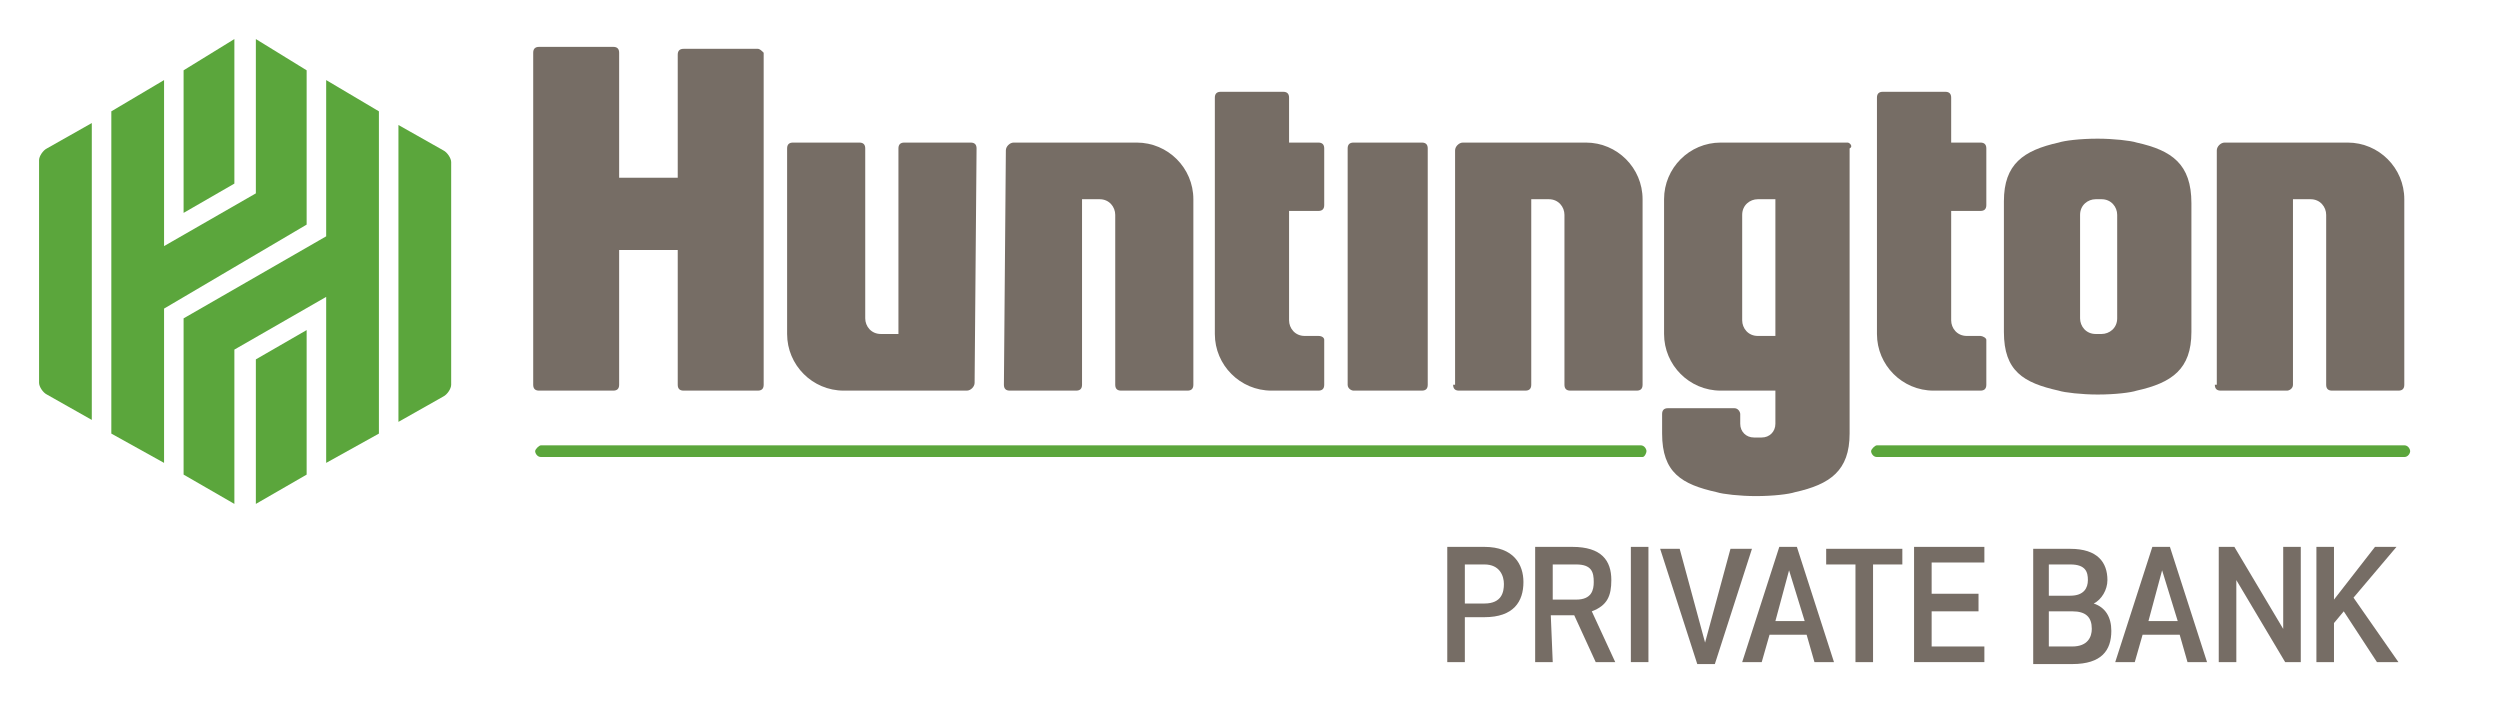 ﻿

<svg version="1.1" xmlns="http://www.w3.org/2000/svg" xmlns:xlink="http://www.w3.org/1999/xlink" x="0px" y="0px" viewBox="0 0 128 36" style="enable-background:new 0 0 128 36;" xml:space="preserve" focusable="false">
<style type="text/css">
	.st0-e12e8a3961924f7da99022791d18c0b9{fill:#766D65;}
	.st1-e12e8a3961924f7da99022791d18c0b9{fill:#5BA63C;}
</style>
<title>Huntington Logo</title>
<g>
	<g>
		<g>
			<path class="st0-e12e8a3961924f7da99022791d18c0b9" d="M73.1,19.7c0,0.2-0.1,0.3-0.3,0.3h-3.5c-0.1,0-0.3-0.1-0.3-0.3V7.6c0-0.2,0.1-0.3,0.3-0.3h3.5     c0.2,0,0.3,0.1,0.3,0.3V19.7z" />
			<path class="st0-e12e8a3961924f7da99022791d18c0b9" d="M38.8,2.5H35c-0.2,0-0.3,0.1-0.3,0.3v6.3h-3V2.7c0-0.2-0.1-0.3-0.3-0.3h-3.8c-0.2,0-0.3,0.1-0.3,0.3v17     c0,0.2,0.1,0.3,0.3,0.3h3.8c0.2,0,0.3-0.1,0.3-0.3v-6.9h3v6.9c0,0.2,0.1,0.3,0.3,0.3h3.8c0.2,0,0.3-0.1,0.3-0.3v-17     C39,2.6,38.9,2.5,38.8,2.5" />
			<path class="st0-e12e8a3961924f7da99022791d18c0b9" d="M74.4,19.7c0,0.2,0.1,0.3,0.3,0.3h3.4c0.2,0,0.3-0.1,0.3-0.3v-9.5h0.9c0.5,0,0.8,0.4,0.8,0.8v8.7     c0,0.2,0.1,0.3,0.3,0.3h3.4c0.2,0,0.3-0.1,0.3-0.3v-9.5c0-1.6-1.3-2.9-2.9-2.9h-6.3c-0.2,0-0.4,0.2-0.4,0.4v12H74.4z" />
			<path class="st0-e12e8a3961924f7da99022791d18c0b9" d="M113.4,19.7c0,0.2,0.1,0.3,0.3,0.3h3.4c0.1,0,0.3-0.1,0.3-0.3v-9.5h0.9c0.5,0,0.8,0.4,0.8,0.8v8.7     c0,0.2,0.1,0.3,0.3,0.3h3.4c0.2,0,0.3-0.1,0.3-0.3v-9.5c0-1.6-1.3-2.9-2.9-2.9h-6.3c-0.2,0-0.4,0.2-0.4,0.4v12H113.4z" />
			<path class="st0-e12e8a3961924f7da99022791d18c0b9" d="M51.4,19.7c0,0.2,0.1,0.3,0.3,0.3h3.4c0.2,0,0.3-0.1,0.3-0.3v-9.5h0.9c0.5,0,0.8,0.4,0.8,0.8v8.7     c0,0.2,0.1,0.3,0.3,0.3h3.4c0.2,0,0.3-0.1,0.3-0.3v-9.5c0-1.6-1.3-2.9-2.9-2.9h-6.3c-0.2,0-0.4,0.2-0.4,0.4L51.4,19.7L51.4,19.7z     " />
			<path class="st0-e12e8a3961924f7da99022791d18c0b9" d="M50,7.6c0-0.2-0.1-0.3-0.3-0.3h-3.4c-0.2,0-0.3,0.1-0.3,0.3v9.5h-0.9c-0.5,0-0.8-0.4-0.8-0.8V7.6     c0-0.2-0.1-0.3-0.3-0.3h-3.4c-0.2,0-0.3,0.1-0.3,0.3v9.5c0,1.6,1.3,2.9,2.9,2.9h6.3c0.2,0,0.4-0.2,0.4-0.4L50,7.6L50,7.6z" />
			<path class="st0-e12e8a3961924f7da99022791d18c0b9" d="M67.5,17.2h-0.7c-0.5,0-0.8-0.4-0.8-0.8v-5.6h1.5c0.2,0,0.3-0.1,0.3-0.3V7.6c0-0.2-0.1-0.3-0.3-0.3H66V5     c0-0.2-0.1-0.3-0.3-0.3h-3.2c-0.2,0-0.3,0.1-0.3,0.3v12.1c0,1.6,1.3,2.9,2.9,2.9h2.4c0.2,0,0.3-0.1,0.3-0.3v-2.3     C67.8,17.3,67.7,17.2,67.5,17.2" />
			<path class="st0-e12e8a3961924f7da99022791d18c0b9" d="M101.4,17.2h-0.7c-0.5,0-0.8-0.4-0.8-0.8v-5.6h1.5c0.2,0,0.3-0.1,0.3-0.3V7.6c0-0.2-0.1-0.3-0.3-0.3h-1.5V5     c0-0.2-0.1-0.3-0.3-0.3h-3.2c-0.2,0-0.3,0.1-0.3,0.3v12.1c0,1.6,1.3,2.9,2.9,2.9h2.4c0.2,0,0.3-0.1,0.3-0.3v-2.3     C101.7,17.3,101.5,17.2,101.4,17.2" />
			<path class="st0-e12e8a3961924f7da99022791d18c0b9" d="M90.9,17.2H90c-0.5,0-0.8-0.4-0.8-0.8V11c0-0.5,0.4-0.8,0.8-0.8h0.9V17.2z M94.6,7.3h-6.5     c-1.6,0-2.9,1.3-2.9,2.9v6.9c0,1.6,1.3,2.9,2.9,2.9h2.8v1.7c0,0.4-0.3,0.7-0.7,0.7h-0.4c-0.4,0-0.7-0.3-0.7-0.7v-0.5     c0-0.1-0.1-0.3-0.3-0.3h-3.4c-0.2,0-0.3,0.1-0.3,0.3v1c0,2,1,2.6,2.8,3c0.3,0.1,1.2,0.2,2,0.2c0.9,0,1.7-0.1,2-0.2     c1.8-0.4,2.8-1.1,2.8-3V7.6C94.9,7.5,94.7,7.3,94.6,7.3" />
			<path class="st0-e12e8a3961924f7da99022791d18c0b9" d="M108.4,16.3c0,0.5-0.4,0.8-0.8,0.8h-0.3c-0.5,0-0.8-0.4-0.8-0.8V11c0-0.5,0.4-0.8,0.8-0.8h0.3     c0.5,0,0.8,0.4,0.8,0.8V16.3z M109.4,7.3c-0.3-0.1-1.2-0.2-2-0.2c-0.9,0-1.7,0.1-2,0.2c-1.8,0.4-2.8,1.1-2.8,3V17     c0,2,1,2.6,2.8,3c0.3,0.1,1.2,0.2,2,0.2c0.9,0,1.7-0.1,2-0.2c1.8-0.4,2.8-1.1,2.8-3v-6.6C112.2,8.4,111.2,7.7,109.4,7.3" />
		</g>
		<g>
			<polygon class="st1-e12e8a3961924f7da99022791d18c0b9" points="12,9.4 12,2 9.4,3.6 9.4,10.9    " />
			<polygon class="st1-e12e8a3961924f7da99022791d18c0b9" points="13.1,18.4 13.1,25.8 15.7,24.3 15.7,16.9    " />
			<polygon class="st1-e12e8a3961924f7da99022791d18c0b9" points="9.4,16.3 9.4,24.3 12,25.8 12,17.9 16.7,15.2 16.7,23.7 19.4,22.2 19.4,5.7 16.7,4.1 16.7,12.1         " />
			<polygon class="st1-e12e8a3961924f7da99022791d18c0b9" points="8.4,4.1 5.7,5.7 5.7,22.2 8.4,23.7 8.4,15.8 15.7,11.5 15.7,3.6 13.1,2 13.1,9.9 8.4,12.6    " />
			<g>
				<path class="st1-e12e8a3961924f7da99022791d18c0b9" d="M4.7,6.3L2.4,7.6C2.2,7.7,2,8,2,8.2v11.4c0,0.2,0.2,0.5,0.4,0.6l2.3,1.3V6.3z" />
				<path class="st1-e12e8a3961924f7da99022791d18c0b9" d="M20.4,21.6l2.3-1.3c0.2-0.1,0.4-0.4,0.4-0.6V8.3c0-0.2-0.2-0.5-0.4-0.6l-2.3-1.3V21.6z" />
			</g>
		</g>
	</g>
	<g>
		<path class="st0-e12e8a3961924f7da99022791d18c0b9" d="M75,33.9h-0.9V28H76c1.5,0,2,0.9,2,1.8c0,1-0.5,1.8-2,1.8h-1V33.9z M75,30.9h1c0.9,0,1-0.6,1-1s-0.2-1-1-1h-1    V30.9z" />
		<path class="st0-e12e8a3961924f7da99022791d18c0b9" d="M79.5,33.9h-0.9V28h1.9c1.5,0,2,0.7,2,1.7c0,0.8-0.2,1.3-1,1.6l1.2,2.6h-1l-1.1-2.4h-1.2L79.5,33.9L79.5,33.9    z M79.5,30.7h1.2c0.8,0,0.9-0.5,0.9-0.9c0-0.5-0.1-0.9-0.9-0.9h-1.2V30.7z" />
		<path class="st0-e12e8a3961924f7da99022791d18c0b9" d="M83.5,33.9V28h0.9v5.9H83.5z" />
		<path class="st0-e12e8a3961924f7da99022791d18c0b9" d="M89.7,28.1L87.8,34h-0.9L85,28.1h1l1.3,4.8l1.3-4.8C88.6,28.1,89.7,28.1,89.7,28.1z" />
		<path class="st0-e12e8a3961924f7da99022791d18c0b9" d="M92.5,32.5h-1.9l-0.4,1.4h-1l1.9-5.9H92l1.9,5.9h-1L92.5,32.5z M91.6,29.2l-0.7,2.6h1.5L91.6,29.2z" />
		<path class="st0-e12e8a3961924f7da99022791d18c0b9" d="M95.9,28.9v5H95v-5h-1.5v-0.8h3.9v0.8C97.4,28.9,95.9,28.9,95.9,28.9z" />
		<path class="st0-e12e8a3961924f7da99022791d18c0b9" d="M101.3,31.3h-2.4v1.8h2.7v0.8H98V28h3.6v0.8h-2.7v1.6h2.4V31.3z" />
		<path class="st0-e12e8a3961924f7da99022791d18c0b9" d="M104,28.1h2c1.4,0,1.9,0.7,1.9,1.6c0,0.5-0.3,1-0.7,1.2c0.6,0.2,0.9,0.7,0.9,1.4c0,1-0.5,1.7-2,1.7h-2v-5.9    H104z M106,28.9h-1.1v1.6h1.1c0.7,0,0.9-0.4,0.9-0.8C106.9,29.3,106.8,28.9,106,28.9z M104.9,33.1h1.2c0.8,0,1-0.5,1-0.9    c0-0.6-0.3-0.9-1-0.9h-1.2V33.1z" />
		<path class="st0-e12e8a3961924f7da99022791d18c0b9" d="M111.6,32.5h-1.9l-0.4,1.4h-1l1.9-5.9h0.9l1.9,5.9h-1L111.6,32.5z M110.7,29.2l-0.7,2.6h1.5L110.7,29.2z" />
		<path class="st0-e12e8a3961924f7da99022791d18c0b9" d="M117,33.9l-2.5-4.2v4.2h-0.9V28h0.8l2.5,4.2V28h0.9v5.9H117z" />
		<path class="st0-e12e8a3961924f7da99022791d18c0b9" d="M120,31.3l-0.5,0.6v2h-0.9V28h0.9v2.7l2.1-2.7h1.1l-2.2,2.6l2.3,3.3h-1.1L120,31.3z" />
	</g>
	<g>
		<path class="st1-e12e8a3961924f7da99022791d18c0b9" d="M84.1,23.4H27.7c-0.2,0-0.3-0.2-0.3-0.3s0.2-0.3,0.3-0.3H84c0.2,0,0.3,0.2,0.3,0.3S84.2,23.4,84.1,23.4z" />
	</g>
	<g>
		<path class="st1-e12e8a3961924f7da99022791d18c0b9" d="M123.1,23.4h-27c-0.2,0-0.3-0.2-0.3-0.3s0.2-0.3,0.3-0.3h27c0.2,0,0.3,0.2,0.3,0.3S123.3,23.4,123.1,23.4z" />
	</g>
</g>
</svg>
